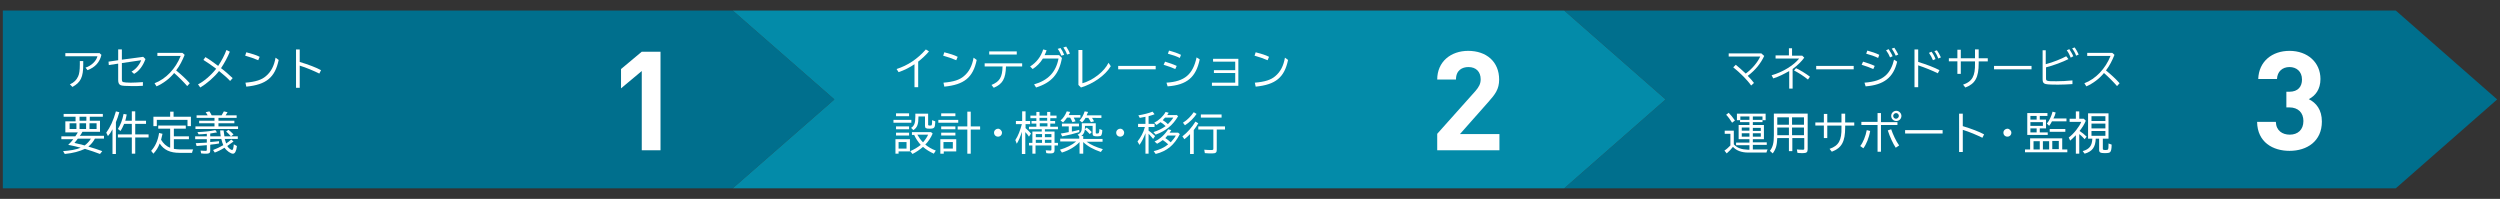 <?xml version="1.0" encoding="utf-8"?>
<!-- Generator: Adobe Illustrator 26.4.1, SVG Export Plug-In . SVG Version: 6.00 Build 0)  -->
<svg version="1.1" id="レイヤー_1" xmlns="http://www.w3.org/2000/svg" xmlns:xlink="http://www.w3.org/1999/xlink" x="0px"
	 y="0px" width="880px" height="70px" viewBox="0 0 880 70" style="enable-background:new 0 0 880 70;" xml:space="preserve">
<rect x="0" y="0" width="880" height="70" fill="#333333" stroke="none"/>
<style type="text/css">
	.st0{fill:#006F8D;}
	.st1{fill:#038BA9;}
	.st2{fill:#FFFFFF;}
</style>
<polygon class="st0" points="257.9,66.3 147.3,66.3 1,66.3 1,35 1,3.7 147.3,3.7 257.9,3.7 293.7,35 "/>
<polygon class="st0" points="843.3,66.3 732.7,66.3 550.6,66.3 586.3,35 550.6,3.7 732.7,3.7 843.3,3.7 879,35 "/>
<polygon class="st1" points="550.6,66.3 440,66.3 257.9,66.3 293.7,35 257.9,3.7 440,3.7 550.6,3.7 586.3,35 "/>
<g>
	<path class="st2" d="M34.9,18.6l0.8,0.7c-0.6,2.6-2.2,4.4-4.9,5.4l-0.7-0.9c2-0.6,3.8-2.3,4.2-4H23v-1.1H34.9z M29.3,21.4v1.3
		c0,4.5-0.9,6.3-3.8,7.9l-0.9-0.9c1.5-0.7,2.3-1.5,2.9-2.8c0.4-0.8,0.6-2.2,0.6-4.1v-1.3H29.3z"/>
	<path class="st2" d="M42.9,17.4V21l7.5-1l0.8,0.8C50.3,23.2,49,25,47.2,26l-0.9-0.8c1.5-0.8,2.8-2.4,3.4-4l-6.8,1v5.6
		c0,0.7,0.1,1,0.5,1.1c0.3,0.1,1.3,0.2,2.6,0.2c1.4,0,2.6-0.1,4.3-0.2v1.3c-1.3,0.1-2.5,0.1-3.8,0.1c-2.3,0-3.5-0.1-4-0.3
		c-0.7-0.3-0.9-0.9-0.9-1.9v-5.7l-3.3,0.5l-0.1-1.2l3.4-0.5v-3.8H42.9z"/>
	<path class="st2" d="M64.2,18.6l0.8,0.7c-0.8,2-1.7,3.8-3,5.5c1.6,1.3,3.4,2.9,4.8,4.5l-0.9,1c-1.2-1.4-3.1-3.3-4.6-4.6
		c-1.6,2-3.9,3.7-6.2,4.7l-0.7-1.1c4-1.5,7.4-5.1,9.2-9.6h-8.2v-1.1H64.2z"/>
	<path class="st2" d="M72.3,20.1c1.4,0.8,2.6,1.7,4.5,3.1c1.2-1.8,2.3-3.9,2.9-5.6l1.2,0.6c-0.7,1.8-1.9,4-3.1,5.8
		c1.5,1.1,2.9,2.4,4.1,3.5l-0.9,1c-0.9-1-2.3-2.2-3.9-3.5c-1.7,2.2-4.4,4.5-6.6,5.8l-0.8-1.1c2-1,4.5-3.1,6.4-5.5
		c-1.6-1.2-3.2-2.3-4.5-3.1L72.3,20.1z"/>
	<path class="st2" d="M90.9,21.2c-1.4-0.6-3.1-1.2-4.6-1.6l0.4-1.2c1.9,0.5,3.6,1,4.7,1.6L90.9,21.2z M86.4,29.1
		c3.6-0.3,5.7-1,7.2-2.3c1.8-1.5,2.9-3.6,3.4-6.5l1.1,0.8c-1.3,6.2-4.4,8.7-11.4,9.4L86.4,29.1z"/>
	<path class="st2" d="M105.5,17.4v4.4c3,0.9,5.9,2,7.5,2.9l-0.6,1.2c-1.8-0.9-4.6-2.1-6.9-2.8v7.8h-1.3V17.4H105.5z"/>
</g>
<g>
	<path class="st2" d="M26.9,41.1h-4.5v-1h13.8v1h-4.6v1.4h3.6v3.9H29c0,0,0,0.1-0.1,0.2c-0.2,0.4-0.5,0.9-0.8,1.2h8.5v1h-3.2
		c-0.5,1-1.4,2.1-2.3,2.8c2,0.6,3.3,1,4.9,1.6l-0.8,1c-1.6-0.6-3.3-1.2-5.3-1.8l0,0c-2,0.9-4.1,1.5-7.1,1.8l-0.6-1
		c2.5-0.2,4.5-0.5,6.2-1.2c-1.4-0.4-2.8-0.7-3.8-0.9l-0.6-0.1l0.2-0.2c0.7-0.7,1-1,1.6-1.8h-4.2v-1h4.9c0.3-0.4,0.6-0.9,0.9-1.4
		h-4.4v-3.9h3.6V41.1z M24.5,43.4v2h2.4v-2H24.5z M27.4,50.6c1,0.2,1.4,0.3,2.4,0.6c0.8-0.6,1.7-1.5,2.2-2.4h-4.6
		c-0.3,0.5-0.8,1-1.2,1.5L27.4,50.6z M30.4,42.5v-1.4H28v1.4H30.4z M28,45.4h2.3v-2H28V45.4z M31.5,45.4H34v-2h-2.5V45.4z"/>
	<path class="st2" d="M40.8,54.2h-1.2v-8.7c-0.5,1-1,1.7-1.6,2.4l-0.6-1.2c1.4-1.9,2.5-4.3,3.4-7.5l1.2,0.3
		c-0.3,1.2-0.8,2.5-1.2,3.5V54.2z M43.7,43.6c-0.4,0.9-0.8,1.8-1.3,2.5l-0.9-0.7c0.9-1.4,1.6-3.2,2-5.3l1.1,0.2
		c-0.2,1-0.3,1.5-0.5,2.2h2.3v-3.3h1.2v3.3h3.8v1.1h-3.8v3.7h4.7v1.1h-4.7v5.7h-1.2v-5.7h-4.9v-1.1h4.9v-3.7H43.7z"/>
	<path class="st2" d="M61.2,52.4c0.8,0.1,1.4,0.2,2.2,0.2H68c-0.2,0.4-0.3,0.7-0.4,1.2h-4.4c-3.3,0-5.5-1-7-3.3
		C55.7,51.9,55,53,54,54.1l-0.8-1c1.4-1.5,2.4-3.6,2.8-6.3l1.2,0.3c-0.2,0.9-0.3,1.4-0.5,2.1c0.8,1.3,1.8,2.3,3.2,2.8v-6.7h-4.2
		v-1.1h9.7v1.1h-4.2V48h5.3v1h-5.3V52.4z M67.2,41.1v3.3h-1.2v-2.2H55.2v2.2h-1.2v-3.3h5.9v-1.8h1.2v1.8H67.2z"/>
	<path class="st2" d="M79.1,48.9c0.2,0.6,0.3,1,0.5,1.6c0.8-0.6,1.2-0.8,1.8-1.4l0.8,0.7c-0.8,0.6-1.5,1.1-2.2,1.6
		c0.4,0.7,1.3,1.4,1.7,1.4c0.3,0,0.5-0.7,0.6-2l1.1,0.6c-0.2,1.8-0.7,2.7-1.4,2.7c-0.8,0-2.2-1-3-2.1c-0.9,0.6-2.5,1.4-3.4,1.7
		L75,52.8c1.1-0.4,2.4-1,3.6-1.7c-0.3-0.6-0.5-1.4-0.7-2.2H74v1.1c0.9-0.1,1.8-0.2,3.1-0.3v0.8c-0.9,0.2-1.8,0.3-2.9,0.4L74,51v2.1
		c0,0.7-0.4,1-1.3,1c-0.6,0-1.2,0-1.9-0.1l-0.2-1c0.9,0.1,1.5,0.1,1.8,0.1c0.3,0,0.4-0.1,0.4-0.4v-1.6c-1.5,0.1-2.3,0.2-3.6,0.3
		l-0.3-1c1.3,0,2.9-0.2,3.9-0.2v-1.2h-4.1V48h4.1v-0.9c-1,0.1-2,0.2-2.9,0.2l-0.4-0.8c2.3-0.1,4.6-0.3,6.3-0.7l0.6,0.8
		c-0.7,0.1-1.7,0.3-2.4,0.4v1h3.7c-0.1-0.6-0.2-1.4-0.2-2.1h1.2c0.1,0.9,0.2,1.6,0.3,2.1h4.7v0.9H79.1z M73.1,40.6
		c-0.2-0.4-0.5-0.8-0.7-1.1l1.3-0.3c0.3,0.4,0.5,0.8,0.8,1.4h3.5c0.3-0.5,0.6-1,0.8-1.4l1.3,0.3c-0.3,0.6-0.5,0.7-0.7,1.1h3.9v0.9
		h-6.4v1h5.6v0.9h-5.6v1.1h6.9v0.9H68.8v-0.9h6.7v-1.1h-5.4v-0.9h5.4v-1h-6.3v-0.9H73.1z M81.3,48c-0.6-0.7-1.2-1.3-1.7-1.7l0.8-0.6
		c0.6,0.4,1.1,0.9,1.8,1.6L81.3,48z"/>
</g>
<g>
	<path class="st2" d="M321.9,22.6c-1.6,1.1-3.5,2.1-5.6,2.8l-0.7-1.1c4-1.3,7.3-3.5,10.3-6.9l1.1,0.7c-1,1.2-2.5,2.6-3.8,3.6v9h-1.3
		V22.6z"/>
	<path class="st2" d="M336.6,21.2c-1.4-0.6-3.1-1.2-4.6-1.6l0.4-1.2c1.9,0.5,3.6,1,4.7,1.6L336.6,21.2z M332.1,29.1
		c3.6-0.3,5.7-1,7.2-2.3c1.8-1.5,2.9-3.6,3.4-6.5l1.1,0.8c-1.3,6.2-4.4,8.7-11.4,9.4L332.1,29.1z"/>
	<path class="st2" d="M359.8,22.3v1.1h-5.7c-0.1,4.3-1.2,6.2-4.3,7.5l-0.8-1c2.9-1.2,3.8-2.7,3.9-6.5h-6.3v-1.1H359.8z M357.9,18.1
		v1.1h-9.7v-1.1H357.9z"/>
	<path class="st2" d="M373.8,20.4c-1,5.7-3.7,8.7-9.1,10.4l-0.7-1.1c4.9-1.4,7.7-4.3,8.6-9.1h-5.5c-0.9,1.5-2.2,2.8-3.6,3.7
		l-0.9-0.9c2.2-1.4,3.8-3.4,4.6-6l1.2,0.3c-0.2,0.6-0.4,1.1-0.7,1.7h5.1L373.8,20.4z M373.6,19.6c-0.3-0.8-0.8-1.8-1.3-2.4l1-0.3
		c0.5,0.7,1,1.6,1.3,2.4L373.6,19.6z M375.6,19.2c-0.3-0.9-0.8-1.8-1.3-2.5l1-0.3c0.5,0.7,1,1.6,1.3,2.5L375.6,19.2z"/>
	<path class="st2" d="M381,17.6v11.7c3.7-1,7.7-4.1,9.2-7.2l0.8,1.2c-2,3.3-6.2,6.2-10.5,7.5l-0.9-0.9V17.6H381z"/>
	<path class="st2" d="M406.8,23.2v1.2h-13.2v-1.2H406.8z"/>
	<path class="st2" d="M413.7,24.3c-1.1-0.5-2.5-1-4.1-1.5l0.5-1.1c1.3,0.4,3.1,1,4.1,1.5L413.7,24.3z M410.6,29.1
		c6.4-0.4,9.3-2.9,10.6-8.9l1.1,0.7c-1.3,6.3-4.5,9-11.3,9.5L410.6,29.1z M415.3,20.4c-1.2-0.6-2.7-1.1-4.2-1.5l0.4-1.1
		c1.5,0.4,3,0.9,4.2,1.5L415.3,20.4z"/>
	<path class="st2" d="M435.9,20.6v9.6h-9.3v-1.1h8.2v-3.4h-7.5v-1h7.5v-3h-7.8v-1H435.9z"/>
	<path class="st2" d="M446.2,21.2c-1.4-0.6-3.1-1.2-4.6-1.6l0.4-1.2c1.9,0.5,3.6,1,4.7,1.6L446.2,21.2z M441.7,29.1
		c3.6-0.3,5.7-1,7.2-2.3c1.8-1.5,2.9-3.6,3.4-6.5l1.1,0.8c-1.3,6.2-4.4,8.7-11.4,9.4L441.7,29.1z"/>
</g>
<g>
	<path class="st2" d="M320.8,42.2v1h-6.3v-1H320.8z M320.3,53.3h-4v0.8h-1.1V49h5.1V53.3z M320,39.9v1h-4.6v-1H320z M320,44.5v1
		h-4.6v-1H320z M320,46.7v1h-4.6v-1H320z M316.3,52.3h2.8V50h-2.8V52.3z M328.3,47c-0.6,1.4-1.5,2.8-2.6,3.9c1,0.8,2.3,1.6,3.7,2.1
		l-0.7,1.1c-1.5-0.7-2.8-1.5-3.8-2.4c-1,0.9-2.5,1.9-3.7,2.5l-0.8-1c1.2-0.5,2.6-1.3,3.7-2.2c-0.9-1-1.8-2.3-2.3-3.5H321v-1h6.7
		L328.3,47z M326.7,39.9v3.9c0,0.3,0.1,0.4,0.6,0.4s0.6,0,0.7-0.3c0.1-0.3,0.1-0.8,0.1-1.6l1.1,0.4l0,0.3v0.2
		c-0.1,1.8-0.3,2.1-2,2.1c-1.3,0-1.6-0.2-1.6-1V41h-2.3v0.1c0,2.6-0.4,3.8-1.8,4.7l-0.8-0.8c1.1-0.7,1.5-1.6,1.5-3.9v-1.1H326.7z
		 M322.9,47.4c0.5,0.9,1.2,1.9,2,2.7c0.9-1,1.5-2,1.8-2.7H322.9z"/>
	<path class="st2" d="M337.3,42.2v1h-7v-1H337.3z M336.6,53.3h-4.4v0.8h-1.2V49h5.6V53.3z M336.3,39.9v1h-5v-1H336.3z M336.3,44.5v1
		h-5v-1H336.3z M336.3,46.7v1h-5v-1H336.3z M332.1,52.3h3.3V50h-3.3V52.3z M340.5,39.3h1.2v5.2h3.3v1.1h-3.3v8.5h-1.2v-8.5h-3.4
		v-1.1h3.4V39.3z"/>
	<path class="st2" d="M352.7,46.7c0,0.8-0.6,1.4-1.4,1.4c-0.8,0-1.4-0.6-1.4-1.4c0-0.8,0.7-1.4,1.4-1.4
		C352,45.3,352.7,46,352.7,46.7z"/>
	<path class="st2" d="M359.7,46.4c-0.5,1.6-1.1,3.1-1.8,4.2l-0.5-1.3c1-1.5,1.7-3.4,2.3-5.6h-2.1v-1.1h2.2v-3.4h1.2v3.4h1.6v1.1
		h-1.6v1.4c0.7,0.6,1.3,1.2,1.9,1.9l-0.7,1.1c-0.3-0.5-0.8-1.1-1.3-1.6v7.7h-1.2V46.4z M372.4,44.6v0.9h-4.6v0.8h3.4v4h1.2v0.9h-1.2
		v1.7c0,0.8-0.4,1.1-1.3,1.1c-0.6,0-1.1,0-1.6-0.1l-0.2-1c0.5,0,1.2,0.1,1.6,0.1c0.3,0,0.4-0.1,0.4-0.4v-1.4h-5.6v2.9h-1.1v-2.9
		h-1.2v-0.9h1.2v-4h3.3v-0.8h-4.5v-0.9h2.6v-1.1h-1.7v-0.9h1.7v-1h-2.1v-0.9h2.1v-1.3h1.1v1.3h2.7v-1.3h1.1v1.3h2.2v0.9h-2.2v1h1.7
		v0.9h-1.7v1.1H372.4z M364.6,48.3h2.2v-1.1h-2.2V48.3z M364.6,50.3h2.2v-1.1h-2.2V50.3z M365.9,41.5v1h2.7v-1H365.9z M368.7,43.4
		h-2.7v1.1h2.7V43.4z M367.8,48.3h2.3v-1.1h-2.3V48.3z M367.8,50.3h2.3v-1.1h-2.3V50.3z"/>
	<path class="st2" d="M379.3,47.4c1.1-0.5,1.5-1.2,1.5-2.5v-1.5h4.9v3.2c0,0.4,0.1,0.4,0.5,0.4c0.6,0,0.7-0.1,0.8-1.6l1,0.4
		c0,1-0.2,1.6-0.4,1.9c-0.2,0.2-0.6,0.3-1.3,0.3c-1.4,0-1.7-0.2-1.7-1v-2.7h-2.7V45c0,1.4-0.4,2.2-1.3,2.9h0.7v1h6.8v1h-5.6
		c1.5,1.1,3.3,1.9,5.7,2.6l-0.7,1c-2.6-0.9-4.7-2-6.2-3.5v4.1H380V50c-1.5,1.6-3.6,2.9-6.2,3.7l-0.7-1c2.3-0.7,4.2-1.6,5.7-2.9h-5.6
		v-1h6.7V48L379.3,47.4z M378,41.5c0.3,0.5,0.4,0.8,0.6,1.2l-1.1,0.3c-0.3-0.7-0.5-1.1-0.8-1.6h-1.1c-0.5,0.7-0.9,1.2-1.4,1.7
		l-0.9-0.7c0.9-0.7,1.7-1.9,2.2-3.2l1.2,0.2c-0.2,0.5-0.3,0.7-0.5,1.1h4.1v0.9H378z M377.4,46.3c1.5-0.3,1.6-0.4,2.5-0.6l0,0.8
		c-1.6,0.5-3.9,1.1-6,1.5l-0.5-1c0.9-0.1,1.7-0.3,2.8-0.5v-2h-2.4v-1h6v1h-2.5V46.3z M384.4,41.5c0.3,0.4,0.5,0.8,0.7,1.2L384,43
		c-0.3-0.5-0.6-1.1-0.9-1.5h-1c-0.3,0.6-0.8,1.2-1.2,1.6l-0.9-0.7c0.7-0.7,1.4-1.9,1.8-3.2l1.2,0.2c-0.2,0.5-0.3,0.8-0.5,1.2h5.2
		v0.9H384.4z M383.6,47.2c-0.5-0.5-1.1-1.2-1.8-1.7l0.7-0.6c0.6,0.4,1.3,1,1.8,1.6L383.6,47.2z"/>
	<path class="st2" d="M395.7,46.7c0,0.8-0.6,1.4-1.4,1.4c-0.8,0-1.4-0.6-1.4-1.4c0-0.8,0.7-1.4,1.4-1.4
		C395.1,45.3,395.7,46,395.7,46.7z"/>
	<path class="st2" d="M403.2,46.9c-0.6,1.6-1.3,3-2.1,4.1l-0.7-1.2c1.1-1.4,2.1-3.1,2.6-5.1h-2.4v-1.1h2.6v-2.5
		c-0.3,0.1-0.6,0.1-1,0.2s-0.5,0.1-1,0.2l-0.5-0.9c1.9-0.3,3.8-0.8,5-1.3l0.7,0.9c-0.6,0.3-1.2,0.4-2.1,0.7v2.7h2.1v1.1h-2.1V46
		c0.8,0.5,1.6,1.3,2.3,1.9l-0.7,1c-0.5-0.6-1-1.2-1.5-1.7l-0.1-0.1v7h-1.1V46.9z M414.1,40.4l0.6,0.5c-1.9,3.2-4.2,5.1-7.9,6.5
		l-0.8-0.9c1.6-0.5,3-1.2,4.3-2.1c-0.7-0.7-1.1-1-1.8-1.4c-0.5,0.4-0.8,0.6-1.4,1l-0.8-0.8c1.7-0.9,3.1-2.2,4-3.8l1.1,0.3
		c-0.3,0.4-0.4,0.5-0.5,0.8H414.1z M414.7,46.7l0.6,0.5c-1.9,3.8-4.5,6-8.5,7l-0.7-1c2.1-0.5,3.8-1.3,5.1-2.4
		c-0.5-0.5-1.3-1.1-1.9-1.5c-0.6,0.5-1.3,0.9-2,1.3l-0.9-0.8c1.9-0.8,3.7-2.5,4.8-4.3l1.1,0.3c-0.3,0.4-0.4,0.6-0.6,0.9H414.7z
		 M410.1,41.4c-0.3,0.3-0.5,0.5-0.8,0.9c0.9,0.6,1.2,0.8,1.8,1.4c0.8-0.8,1.5-1.6,1.9-2.3H410.1z M411.1,47.6
		c-0.3,0.3-0.5,0.5-0.9,1c0.6,0.4,1.4,1,1.9,1.5c0.7-0.8,1.4-1.6,1.8-2.4H411.1z"/>
	<path class="st2" d="M420.1,54.2h-1.2v-7c-0.7,0.7-1.3,1.3-2,1.8l-0.7-1c1.7-1.3,3.4-3.2,4.6-5.2l1,0.6c-0.5,0.9-1,1.6-1.6,2.4
		V54.2z M416.4,43.2c1.6-1,2.8-2.3,3.8-3.7l1,0.6c-1,1.5-2.5,3-4.1,4L416.4,43.2z M428.3,52.8c0,0.9-0.4,1.2-1.6,1.2
		c-0.8,0-1.8,0-2.6-0.1l-0.2-1.2c0.8,0.1,1.8,0.1,2.6,0.1c0.5,0,0.6-0.1,0.6-0.5v-6.7h-5.3v-1.1h9.4v1.1h-2.9V52.8z M430,40.3v1.1
		h-7.3v-1.1H430z"/>
</g>
<g>
	<path class="st2" d="M620,18.8l1,0.9c-1.2,2.6-3.1,5-5.8,7c1,1,1.6,1.7,2.2,2.5l-1,0.9c-1.3-1.9-3.9-4.5-6.3-6.4l0.9-0.9
		c0.9,0.7,2.2,1.9,3.5,3.1c2.3-1.7,4.2-4,5.1-6h-11.1v-1.1H620z"/>
	<path class="st2" d="M630.8,17.1v2.5h3.6l0.7,0.7c-1,1.4-2.4,2.7-4.1,4v6.9h-1.2V25c-1.7,1-3.7,2-5.6,2.6l-0.6-1.1
		c3.9-1.1,7.8-3.5,9.7-5.9h-8.3v-1.1h4.7v-2.5H630.8z M636.4,28c-1.6-1.3-3.2-2.3-4.9-3.2l0.7-0.8c1.7,0.8,3.6,2,4.9,3L636.4,28z"/>
	<path class="st2" d="M652.5,23.2v1.2h-13.2v-1.2H652.5z"/>
	<path class="st2" d="M659.4,24.3c-1.1-0.5-2.5-1-4.1-1.5l0.5-1.1c1.3,0.4,3.1,1,4.1,1.5L659.4,24.3z M656.3,29.1
		c3.6-0.3,5.7-1,7.4-2.5c1.5-1.3,2.5-3.4,3-5.6l1.1,0.7c-1.3,5.6-4.7,8.2-11.1,8.7L656.3,29.1z M661.1,20.4
		c-1.2-0.6-2.7-1.1-4.2-1.5l0.4-1.1c1.5,0.4,3,0.9,4.2,1.5L661.1,20.4z M665.3,20.2c-0.3-0.8-0.8-1.7-1.4-2.5l0.9-0.4
		c0.5,0.8,1.1,1.7,1.4,2.5L665.3,20.2z M667.3,19.6c-0.4-0.9-0.9-1.8-1.4-2.5l0.9-0.3c0.5,0.7,1,1.6,1.4,2.4L667.3,19.6z"/>
	<path class="st2" d="M675.2,17.4v4.4c3,0.9,5.8,2,7.5,2.9l-0.6,1.1c-1.8-0.9-4.5-2-6.9-2.8v7.7h-1.3V17.4H675.2z M680.4,21.2
		c-0.3-0.8-0.8-1.7-1.4-2.6l0.9-0.4c0.6,0.8,1.1,1.7,1.4,2.6L680.4,21.2z M682.3,20.6c-0.3-0.8-0.8-1.8-1.4-2.6l0.9-0.3
		c0.5,0.7,1,1.6,1.4,2.5L682.3,20.6z"/>
	<path class="st2" d="M696.5,17.4v3.1h3.2v1.1h-3.2v0.7c0,4.9-1.2,7.2-4.7,8.5l-0.8-1c3.2-1.1,4.3-3,4.2-7.5v-0.7h-5V26H689v-4.4h-3
		v-1.1h3v-3h1.2v3h5v-3.1H696.5z"/>
	<path class="st2" d="M715.1,23.2v1.2h-13.2v-1.2H715.1z"/>
	<path class="st2" d="M720.1,17.7v4.9c2.6-0.7,5.6-1.9,7.2-2.8l0.8,1c-2,1-5.4,2.3-7.9,2.9v3.9c0,0.5,0.1,0.7,0.4,0.8
		c0.4,0.2,1.5,0.2,3.3,0.2c1.9,0,3.5-0.1,5.6-0.3v1.3c-1.7,0.1-3.1,0.2-5,0.2c-3.4,0-4.4-0.1-4.9-0.4c-0.5-0.3-0.6-0.8-0.6-1.6V17.7
		H720.1z M728.9,20.3c-0.3-0.8-0.8-1.8-1.4-2.6l0.9-0.4c0.5,0.8,1.1,1.7,1.4,2.5L728.9,20.3z M730.8,19.6c-0.3-0.9-0.9-1.9-1.4-2.6
		l0.9-0.3c0.5,0.7,1,1.6,1.4,2.5L730.8,19.6z"/>
	<path class="st2" d="M743.5,18.6l0.8,0.7c-0.8,2-1.7,3.8-3,5.5c1.6,1.3,3.4,2.9,4.8,4.5l-0.9,1c-1.2-1.4-3.1-3.3-4.6-4.6
		c-1.6,2-3.9,3.7-6.2,4.7l-0.7-1.1c4-1.5,7.4-5.1,9.2-9.6h-8.2v-1.1H743.5z"/>
</g>
<g>
	<path class="st2" d="M615.8,51.1h-4.7v-0.9h4.7V49H612v-5h3.8v-1h-3.3v-0.7h-1.1V40h10.1v2.3h-1.1v0.7H617v1h3.9v5H617v1.1h4.9v0.9
		H617v1.6h5.2c-0.2,0.4-0.3,0.7-0.4,1.1h-6.4c-2.4,0-4.2-0.7-5.4-2c-0.6,0.8-1.4,1.6-2.2,2.3L607,53c0.8-0.5,1.4-1.1,2.1-1.8v-4.1
		h-2v-1.1h3.2v4.8c1.2,1.3,2.6,1.8,5,1.9h0.5V51.1z M609.7,43.2c-0.6-1-1.4-2.1-2.1-2.8l0.9-0.7c0.7,0.7,1.5,1.7,2.2,2.7L609.7,43.2
		z M612.6,41v1.2h3.2V41H612.6z M613.1,44.9v1.1h2.7v-1.1H613.1z M613.1,46.9v1.2h2.7v-1.2H613.1z M617,42.2h3.4V41H617V42.2z
		 M617,46.1h2.8v-1.1H617V46.1z M617,48.1h2.8v-1.2H617V48.1z"/>
	<path class="st2" d="M636.3,52.5c0,1.1-0.4,1.4-1.7,1.4c-0.7,0-1.3,0-1.9-0.1l-0.2-1.2c0.8,0.1,1.5,0.1,2.1,0.1
		c0.5,0,0.5-0.1,0.5-0.5v-3.6h-4.2v4.6h-1.2v-4.6h-4.1c-0.1,2.6-0.5,3.9-1.6,5.4l-1-0.9c1-1.3,1.4-2.7,1.4-5.3v-7.8h11.9V52.5z
		 M625.6,43.9h4.1v-2.6h-4.1V43.9z M625.6,47.6h4.1v-2.7h-4.1V47.6z M635,41.3h-4.2v2.6h4.2V41.3z M635,44.9h-4.2v2.7h4.2V44.9z"/>
	<path class="st2" d="M649.5,40v3.1h3.2v1.1h-3.2v0.7c0,4.9-1.2,7.2-4.7,8.5l-0.8-1c3.2-1.1,4.3-3,4.2-7.5v-0.7h-5v4.4H642v-4.4h-3
		v-1.1h3v-3h1.2v3h5V40H649.5z"/>
	<path class="st2" d="M654.8,51.4c1-1.2,1.9-3.5,2.3-5.6l1.2,0.3c-0.4,2.4-1.4,4.8-2.4,6.1L654.8,51.4z M662.1,39.9v3.1h5.8V44h-5.8
		v9.4h-1.2V44h-5.7v-1.1h5.7v-3.1H662.1z M667.3,52c-0.9-1.3-2.1-3.9-2.8-6.1l1.2-0.4c0.6,1.8,1.7,4.2,2.8,5.7L667.3,52z
		 M669.3,40.8c0,1-0.8,1.8-1.8,1.8c-1,0-1.8-0.8-1.8-1.8c0-1,0.8-1.8,1.8-1.8S669.3,39.9,669.3,40.8z M666.4,40.8c0,0.6,0.5,1,1,1
		s1-0.5,1-1c0-0.6-0.5-1-1-1S666.4,40.3,666.4,40.8z"/>
	<path class="st2" d="M683.8,45.8V47h-13.2v-1.2H683.8z"/>
	<path class="st2" d="M690.9,40v4.4c3,0.9,5.9,2,7.5,2.9l-0.6,1.2c-1.8-0.9-4.6-2.1-6.9-2.8v7.8h-1.3V40H690.9z"/>
	<path class="st2" d="M708,46.7c0,0.8-0.6,1.4-1.4,1.4c-0.8,0-1.4-0.6-1.4-1.4c0-0.8,0.7-1.4,1.4-1.4C707.3,45.3,708,46,708,46.7z"
		/>
	<path class="st2" d="M725.9,52.6h1.8v1h-14.9v-1h1.8v-3.9h11.3V52.6z M718,42.1h2.2v3.1H718v1.4h2.8v0.9h-7.2v-7.7h7.1v1H718V42.1z
		 M714.7,40.8v1.3h2.2v-1.3H714.7z M714.7,43v1.3h4.4V43H714.7z M714.7,45.2v1.4h2.2v-1.4H714.7z M715.8,52.6h2.2v-2.9h-2.2V52.6z
		 M719.1,52.6h2.2v-2.9h-2.2V52.6z M727.4,41.7v1h-5.1c-0.3,0.6-0.6,1.1-1,1.6l-0.8-0.8c0.9-1.1,1.6-2.6,2-4.2l1.1,0.3
		c-0.2,0.8-0.4,1.4-0.8,2.1H727.4z M727,45.4v1h-5.5v-1H727z M724.7,49.6h-2.3v2.9h2.3V49.6z"/>
	<path class="st2" d="M734.2,42.5c-0.5,1.2-1.2,2.4-2.2,3.6c0.8,0.5,1.7,1.2,2.5,2l-0.7,0.9c-0.5-0.5-1-1.1-1.8-1.7l-0.1-0.1v6.9
		h-1.2v-6.5l-0.1,0.1c-0.7,0.7-1.3,1.3-1.9,1.8l-0.5-1.1c1.7-1.2,3.8-3.9,4.4-5.5h-4.1v-1.1h2.2v-2.6h1.2v2.6h1.6L734.2,42.5z
		 M737.7,48.8c-0.1,3-1.2,4.5-3.9,5.3l-0.7-0.9c2.4-0.7,3.3-1.9,3.4-4.4H735v-8.9h7.2v8.9h-2v3.6c0,0.3,0.2,0.4,0.9,0.4
		c1,0,1.1,0,1.1-2l0-0.3l1.1,0.4c0,1.5-0.2,2.3-0.5,2.6c-0.2,0.3-0.8,0.4-1.9,0.4c-1.5,0-2-0.2-2-1.1v-4H737.7z M736.2,42.6h4.9
		v-1.7h-4.9V42.6z M736.2,45.2h4.9v-1.7h-4.9V45.2z M736.2,47.8h4.9v-1.7h-4.9V47.8z"/>
</g>
<g>
	<path class="st2" d="M225.9,52.8V25l-7.3,6.1v-6.8l7.3-6.1h6.6v34.7H225.9z"/>
</g>
<g>
	<path class="st2" d="M505.9,52.8v-5.7l13.4-15c1.3-1.5,1.9-2.6,1.9-4.2c0-2.6-1.6-4.3-4.3-4.3c-2.2,0-4.4,1.1-4.4,4.4h-6.6
		c0-6.3,4.8-10.1,10.9-10.1c6.4,0,10.9,3.8,10.9,10.1c0,3.4-1.4,5.2-3.8,7.9l-10,11.3h13.9v5.7H505.9z"/>
</g>
<g>
	<path class="st2" d="M805.9,53.1c-5.8,0-11.3-3-11.4-10.2h6.6c0.1,3.1,2.3,4.5,4.9,4.5c2.8,0,4.8-1.7,4.8-4.8c0-2.9-1.8-4.8-5-4.8
		h-1v-5.5h1c3.2,0,4.5-1.9,4.5-4.3c0-2.9-2-4.4-4.4-4.4c-2.5,0-4.3,1.6-4.4,4.2h-6.6c0.2-6.2,4.9-9.9,11-9.9
		c6.4,0,10.9,4.1,10.9,9.9c0,3.7-1.8,5.9-4.1,7.1c2.6,1.3,4.6,3.7,4.6,7.9C817.3,49.7,812.1,53.1,805.9,53.1z"/>
</g>
</svg>
